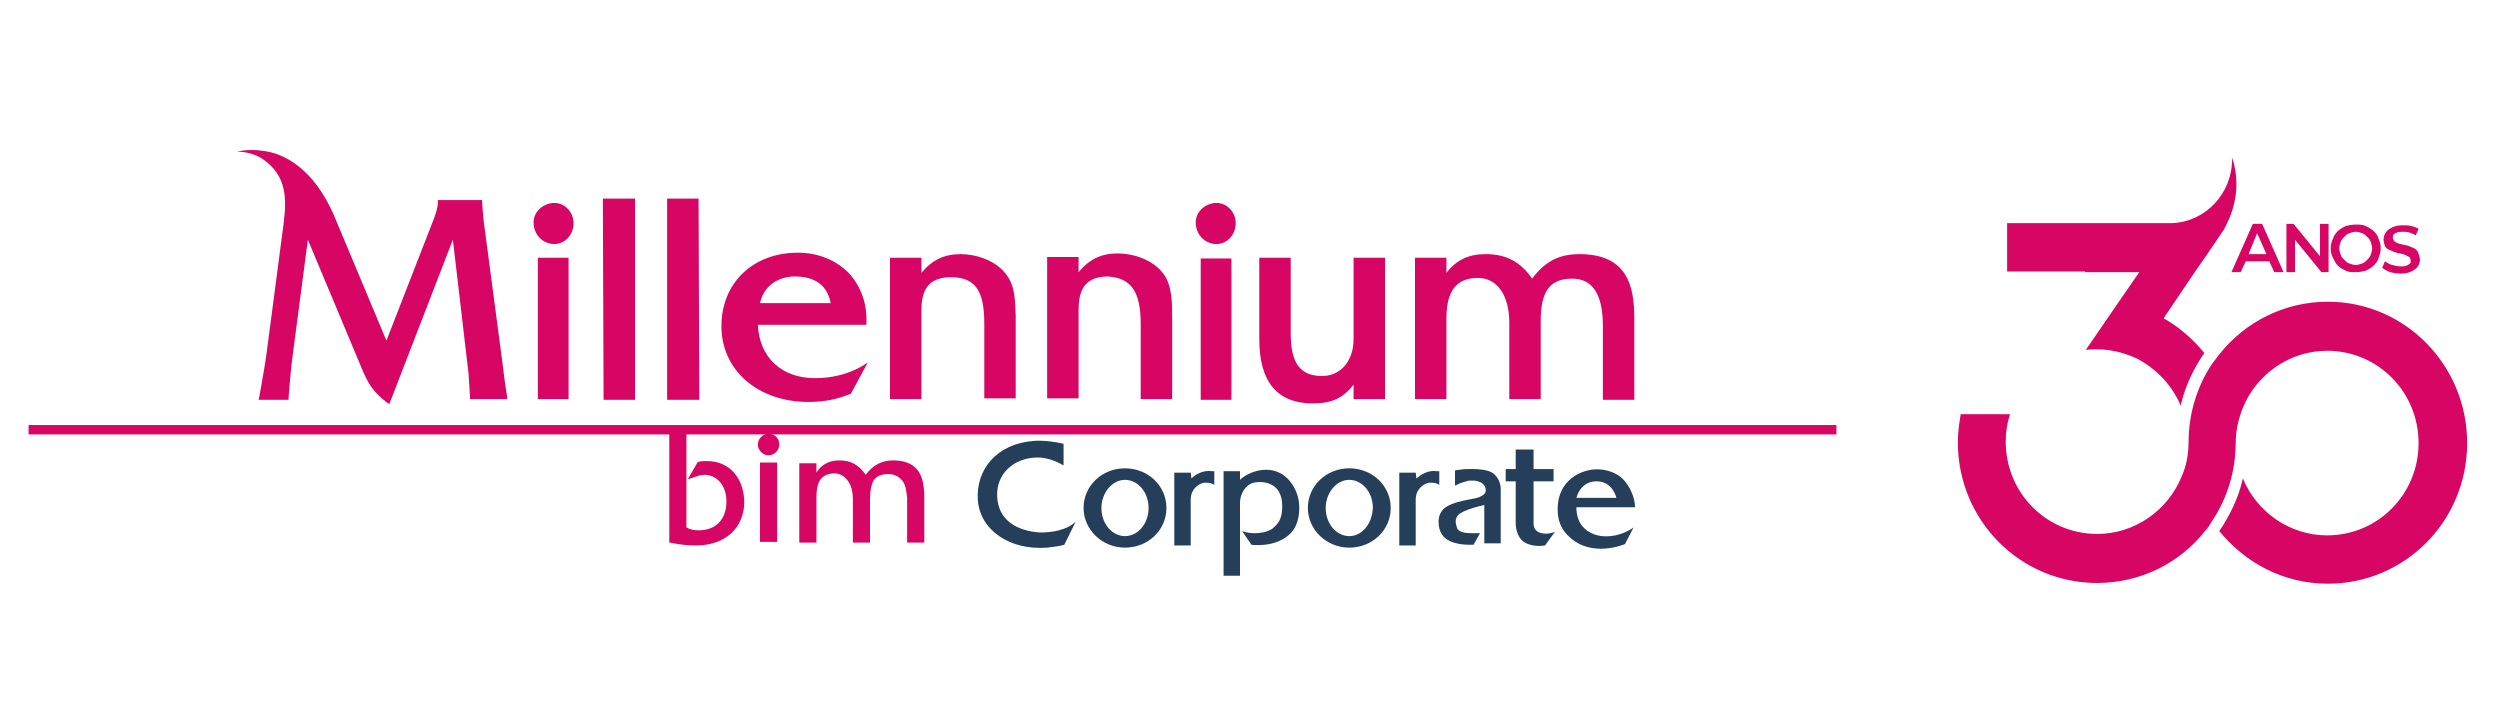 <svg width="200" height="58" viewBox="0 0 200 58" fill="none" xmlns="http://www.w3.org/2000/svg">
<path d="M189.886 18.484C189.714 18.311 189.486 18.196 189.257 18.08C189.029 17.965 188.743 17.965 188.457 17.965C188.171 17.965 187.886 18.023 187.657 18.08C187.429 18.196 187.2 18.311 187.029 18.484C186.857 18.657 186.686 18.888 186.629 19.119C186.514 19.35 186.457 19.58 186.457 19.869C186.457 20.157 186.514 20.388 186.629 20.619C186.743 20.85 186.857 21.08 187.029 21.253C187.2 21.427 187.429 21.542 187.657 21.657C187.886 21.773 188.171 21.773 188.457 21.773C188.743 21.773 189.029 21.715 189.257 21.657C189.486 21.542 189.714 21.427 189.886 21.253C190.057 21.08 190.229 20.907 190.286 20.619C190.4 20.388 190.457 20.1 190.457 19.869C190.457 19.58 190.4 19.35 190.286 19.119C190.229 18.83 190.057 18.657 189.886 18.484ZM189.657 20.388C189.6 20.561 189.486 20.677 189.371 20.792C189.257 20.907 189.143 21.023 188.971 21.08C188.8 21.138 188.629 21.196 188.457 21.196C188.286 21.196 188.114 21.138 187.943 21.08C187.771 21.023 187.657 20.907 187.543 20.792C187.429 20.677 187.314 20.561 187.257 20.388C187.2 20.215 187.143 20.042 187.143 19.869C187.143 19.696 187.2 19.523 187.257 19.35C187.314 19.177 187.429 19.061 187.543 18.946C187.657 18.83 187.771 18.715 187.943 18.657C188.114 18.6 188.286 18.542 188.457 18.542C188.629 18.542 188.8 18.6 188.971 18.657C189.143 18.715 189.257 18.83 189.371 18.946C189.486 19.061 189.6 19.177 189.657 19.35C189.714 19.523 189.771 19.696 189.771 19.869C189.771 20.042 189.714 20.215 189.657 20.388Z" fill="#D70564"/>
<path d="M193.429 20.157C193.371 20.042 193.257 19.927 193.143 19.869C193.029 19.811 192.857 19.753 192.743 19.696C192.571 19.638 192.4 19.58 192.286 19.58C192.114 19.523 192 19.523 191.829 19.465C191.714 19.407 191.6 19.35 191.543 19.292C191.486 19.234 191.429 19.119 191.429 19.003C191.429 18.888 191.429 18.83 191.486 18.773C191.543 18.715 191.6 18.657 191.771 18.6C191.886 18.542 192.057 18.542 192.229 18.542C192.4 18.542 192.571 18.542 192.743 18.6C192.914 18.657 193.086 18.715 193.257 18.83L193.486 18.311C193.314 18.196 193.143 18.138 192.914 18.08C192.686 18.023 192.457 18.023 192.229 18.023C191.886 18.023 191.6 18.08 191.371 18.196C191.143 18.311 190.971 18.427 190.857 18.6C190.743 18.773 190.686 18.946 190.686 19.177C190.686 19.35 190.743 19.523 190.8 19.696C190.857 19.811 190.971 19.927 191.143 19.984C191.257 20.042 191.429 20.1 191.543 20.157C191.714 20.215 191.829 20.273 192 20.273C192.171 20.33 192.286 20.33 192.4 20.388C192.514 20.446 192.629 20.503 192.743 20.561C192.8 20.619 192.857 20.734 192.857 20.85C192.857 20.965 192.857 21.023 192.8 21.08C192.743 21.138 192.629 21.196 192.514 21.253C192.4 21.311 192.229 21.311 192.057 21.311C191.829 21.311 191.6 21.253 191.371 21.196C191.143 21.138 190.971 21.023 190.8 20.907L190.571 21.427C190.743 21.542 190.914 21.657 191.2 21.773C191.486 21.83 191.714 21.888 192.057 21.888C192.4 21.888 192.686 21.83 192.914 21.715C193.143 21.6 193.314 21.484 193.429 21.311C193.543 21.138 193.6 20.965 193.6 20.734C193.543 20.446 193.486 20.273 193.429 20.157Z" fill="#D70564"/>
<path d="M166.8 21.773H171.143L169.429 24.253L166.857 28.003C167.143 27.946 167.429 27.946 167.714 27.946C168.914 27.946 170 28.234 170.971 28.696C172.514 29.503 173.771 30.83 174.457 32.446C174.8 30.888 175.486 29.503 176.343 28.234C175.429 27.138 174.343 26.157 173.086 25.465L175.657 21.657L176.343 20.677L177.6 18.83L177.829 18.484C177.829 18.484 177.829 18.427 177.886 18.427L178.171 17.85C178.629 16.927 178.914 15.83 178.914 14.734C178.914 13.984 178.8 13.292 178.571 12.6C178.571 12.657 178.571 12.657 178.571 12.715C178.571 15.484 176.457 17.734 173.771 17.85H160.571V21.715H166.343H166.8V21.773Z" fill="#D70564"/>
<path d="M186.229 24.138C182.743 24.138 179.6 25.753 177.543 28.35C177.371 28.58 177.143 28.869 176.971 29.1C175.771 30.888 175.086 33.08 175.086 35.388V35.33C175.086 36.311 174.914 37.292 174.514 38.157C173.429 40.811 170.8 42.715 167.771 42.715C163.714 42.715 160.457 39.426 160.457 35.33C160.457 34.58 160.571 33.83 160.8 33.138H156.857C156.743 33.83 156.629 34.58 156.629 35.33V35.388C156.629 41.619 161.6 46.638 167.771 46.638C171.257 46.638 174.4 45.023 176.4 42.484C176.629 42.253 176.8 41.965 176.971 41.676C178.171 39.888 178.857 37.696 178.857 35.388V35.446C178.857 34.407 179.086 33.484 179.429 32.619C180.514 29.965 183.143 28.061 186.171 28.061C190.229 28.061 193.486 31.35 193.486 35.446C193.486 39.542 190.229 42.83 186.171 42.83C183.143 42.83 180.514 40.926 179.429 38.273C179.086 39.83 178.4 41.215 177.543 42.484C179.6 45.023 182.686 46.696 186.229 46.696C192.4 46.696 197.371 41.676 197.371 35.446C197.371 29.215 192.4 24.138 186.229 24.138Z" fill="#D70564"/>
<path d="M180.229 17.907L178.514 21.773H179.257L179.657 20.907H181.543L181.943 21.773H182.686L180.971 17.907H180.229ZM179.886 20.33L180.571 18.657L181.314 20.33H179.886Z" fill="#D70564"/>
<path d="M185.6 20.503L183.486 17.907H182.914V21.773H183.6V19.177L185.714 21.773H186.286V17.907H185.6V20.503Z" fill="#D70564"/>
<path d="M146.914 34.004H2.286V34.754H146.914V34.004Z" fill="#D70564"/>
<path d="M48.229 15.888L48.286 31.984H50.8V15.888H48.229Z" fill="#D70564"/>
<path d="M53.371 15.888V31.984H55.943L55.886 15.888H53.371Z" fill="#D70564"/>
<path d="M40.229 29.273L38.686 17.619C38.629 17.1 38.571 16.177 38.571 16.177V16.003H35.2H35.029V16.177C35.029 16.638 34.857 17.1 34.686 17.561L30.914 27.253L26.686 17.157C25.086 13.523 22.857 12.484 21.714 12.196C20.057 11.792 18.971 12.138 18.971 12.138C18.971 12.138 20.114 12.08 21.086 12.773C22.857 14.042 22.971 15.715 22.686 17.907L21.314 28.35C21.143 29.619 20.743 31.696 20.743 31.753L20.686 31.984H23.086V31.811C23.086 31.811 23.2 30.196 23.371 28.753L24.629 19.177L28.857 29.273C29.429 30.657 29.771 31.292 30.971 32.215L31.143 32.33L36.229 19.177L37.486 29.907C37.543 30.715 37.6 31.753 37.6 31.753V31.927H40.571V31.753C40.571 31.753 40.343 30.369 40.229 29.273Z" fill="#D70564"/>
<path d="M105.029 32.273C106.514 32.273 107.429 31.869 108.286 30.773V31.927H110.8V20.619H108.286V27.138C108.286 28.869 107.257 30.08 105.771 30.08C104 30.08 103.257 29.042 103.257 26.677V20.619H100.743V27.138C100.743 30.542 102.171 32.273 105.029 32.273Z" fill="#D70564"/>
<path d="M60.629 25.984H69.314V25.811C69.371 24.253 68.857 22.869 67.886 21.83C66.857 20.792 65.429 20.215 63.829 20.215C60.229 20.215 57.714 22.638 57.714 26.1C57.714 29.619 60.629 32.157 64.686 32.157C65.943 32.157 67.029 31.927 68 31.523H68.057L69.429 28.984C69.429 28.984 67.886 30.253 65.2 30.253C62.514 30.253 60.743 28.58 60.629 25.984ZM63.6 22.119C65.2 22.119 66.171 22.811 66.457 24.253H60.8C61.086 22.927 62.171 22.119 63.6 22.119Z" fill="#D70564"/>
<path d="M45.486 20.619H43.029V31.927H45.486V20.619Z" fill="#D70564"/>
<path d="M44.343 16.234C43.543 16.234 42.686 16.869 42.686 17.792C42.686 18.773 43.429 19.523 44.343 19.523C45.2 19.523 45.886 18.773 45.886 17.85C45.886 16.984 45.2 16.234 44.343 16.234Z" fill="#D70564"/>
<path d="M97.314 16.234C96.514 16.234 95.657 16.869 95.657 17.792C95.657 18.773 96.4 19.523 97.314 19.523C98.171 19.523 98.857 18.773 98.857 17.85C98.857 16.984 98.171 16.234 97.314 16.234Z" fill="#D70564"/>
<path d="M123.257 25.696C123.257 23.273 124 22.292 125.771 22.292C127.429 22.292 128.229 23.561 128.229 26.1V31.984H130.743V25.465C130.743 22.927 130.229 20.33 126.343 20.33C124.743 20.33 123.6 20.907 122.571 22.292C121.657 20.965 120.514 20.33 118.857 20.33C117.486 20.33 116.514 20.792 115.714 21.83V20.619H113.2V31.927H115.714V25.465C115.714 23.273 116.514 22.234 118.229 22.234C119.771 22.234 120.743 23.619 120.743 25.811V31.927H123.257V25.696Z" fill="#D70564"/>
<path d="M80.571 22.061C79.714 20.792 78 20.33 76.857 20.33C75.543 20.33 74.571 20.792 73.714 21.83V20.619H71.2V31.927H73.714V24.888C73.714 23.561 74 22.177 76.057 22.177C78 22.177 78.743 23.215 78.743 25.869V31.869H81.257V25.292C81.2 24.311 81.257 22.984 80.571 22.061Z" fill="#D70564"/>
<path d="M98.514 20.677H96.057V31.984H98.514V20.677Z" fill="#D70564"/>
<path d="M91.257 25.927V31.927H93.772V25.35C93.772 24.253 93.772 22.927 93.143 22.003C92.286 20.734 90.572 20.273 89.429 20.273C88.114 20.273 87.143 20.734 86.286 21.773V20.561H83.772V31.869H86.286V24.83C86.286 23.503 86.572 22.119 88.629 22.119C90.457 22.234 91.257 23.273 91.257 25.927Z" fill="#D70564"/>
<path d="M61.486 34.696C61.029 34.696 60.629 35.1 60.629 35.561C60.629 36.023 61.029 36.426 61.486 36.426C61.943 36.426 62.343 36.023 62.343 35.561C62.343 35.042 61.943 34.696 61.486 34.696Z" fill="#D70564"/>
<path d="M56.571 36.888C56.343 36.888 56.114 36.888 55.886 36.946H55.829L55.029 38.33L55.257 38.273C55.714 38.1 56.057 37.984 56.343 37.984C57.371 37.984 58.114 38.85 58.114 40.119C58.114 41.561 57.257 42.426 55.886 42.426C55.543 42.426 55.2 42.369 54.914 42.196V34.176H53.543V43.407H53.6C54.4 43.58 55.086 43.638 55.657 43.638C58 43.638 59.543 42.254 59.543 40.119C59.486 38.215 58.343 36.888 56.571 36.888Z" fill="#D70564"/>
<path d="M62.171 37.004H60.8V43.35H62.171V37.004Z" fill="#D70564"/>
<path d="M73.943 39.426C73.886 38.676 73.771 38.1 73.429 37.638C73.029 37.119 72.4 36.83 71.429 36.83C70.457 36.83 69.771 37.292 69.257 37.984C68.743 37.234 68.114 36.83 67.143 36.83C66.686 36.83 66.286 36.946 66 37.119C65.714 37.292 65.486 37.523 65.314 37.811V37.061H65.257H65.2H63.943V43.407H65.2H65.257H65.314V39.773C65.314 39.138 65.429 38.619 65.657 38.33C65.886 38.042 66.286 37.869 66.743 37.869C67.143 37.869 67.486 38.042 67.771 38.388C68.057 38.734 68.229 39.254 68.229 39.946V43.292V43.407H69.6V39.888C69.6 39.254 69.714 38.734 69.886 38.446C70.114 38.1 70.457 37.926 71.086 37.926C71.6 37.926 71.943 38.157 72.229 38.504C72.457 38.85 72.514 39.311 72.571 39.83V43.407H73.943V39.773C73.943 39.657 73.943 39.542 73.943 39.426Z" fill="#D70564"/>
<path d="M113.314 38.273L113.257 37.811H111.943V43.638H113.257V39.946C113.257 39.311 113.657 38.792 114.286 38.619H114.343C114.4 38.619 114.514 38.619 114.571 38.619C114.8 38.619 114.971 38.676 115.143 38.792V37.696C115.086 37.696 115.029 37.696 114.971 37.696C114.229 37.58 113.657 37.984 113.314 38.273Z" fill="#253F5A"/>
<path d="M95.314 38.273L95.257 37.811H93.943V43.638H95.257V39.946C95.257 39.311 95.657 38.792 96.286 38.619H96.343C96.4 38.619 96.514 38.619 96.571 38.619C96.8 38.619 96.971 38.676 97.143 38.792V37.696C97.086 37.696 97.029 37.696 96.971 37.696C96.229 37.58 95.6 37.984 95.314 38.273Z" fill="#253F5A"/>
<path d="M119.371 37.811C118.971 37.58 118.343 37.523 117.771 37.523C117.371 37.523 117.029 37.523 116.8 37.58C116.571 37.58 116.457 37.638 116.4 37.638V38.85C116.514 38.792 116.857 38.619 117.314 38.504C117.429 38.446 117.6 38.446 117.829 38.446C118.057 38.446 118.286 38.504 118.514 38.619C118.686 38.734 118.857 38.907 118.857 39.196V39.254C118.857 39.484 118.686 39.6 118.457 39.715C118.229 39.83 117.943 39.888 117.6 39.946C116.971 40.061 116.171 40.234 115.657 40.58C115.314 40.811 115.086 41.215 115.086 41.734C115.086 42.6 115.486 43.061 116 43.292C116.514 43.523 117.086 43.58 117.486 43.58C117.657 43.58 117.829 43.58 117.886 43.58L118.4 42.657C118.286 42.657 118.114 42.657 117.886 42.657C117.657 42.657 117.371 42.657 117.086 42.6C116.857 42.542 116.629 42.426 116.571 42.254C116.514 42.08 116.457 41.907 116.457 41.734C116.457 41.446 116.571 41.215 116.857 41.042C117.143 40.869 117.6 40.696 118.229 40.523C118.4 40.465 118.571 40.465 118.686 40.407H118.743V43.465H120.057V39.023C120.057 38.965 120 38.215 119.371 37.811Z" fill="#253F5A"/>
<path d="M101.314 37.58C100.4 37.58 99.657 37.984 99.257 38.33L99.2 38.388V37.696H97.886V46.061H99.2V40.234C99.2 39.657 99.486 39.023 100 38.734C100.171 38.619 100.514 38.561 100.8 38.561C101.2 38.561 101.657 38.676 102 38.965C102.343 39.254 102.629 39.773 102.571 40.754C102.514 41.676 102.171 41.965 101.771 42.311C101.314 42.6 100.743 42.657 100.343 42.657C99.771 42.657 99.371 42.484 99.371 42.484L100.114 43.58C100.114 43.58 102.057 43.869 103.257 42.657C103.714 42.196 103.943 41.446 103.943 40.638C103.943 39.773 103.657 39.08 103.2 38.504C102.743 37.926 102.057 37.58 101.314 37.58Z" fill="#253F5A"/>
<path d="M126.8 37.696C125.657 38.042 124.457 39.08 124.629 41.1C124.686 41.907 125.086 42.542 125.543 42.946C127.371 44.676 130 43.523 130 43.523L130.686 42.196C130.686 42.196 129.943 42.773 128.857 42.888C127.771 43.004 127.029 42.6 126.629 42.138C126.057 41.504 126.114 40.58 126.114 40.58H130.8C130.8 40.58 130.857 39.542 129.943 38.446C129.371 37.754 128.057 37.292 126.8 37.696ZM126.114 39.83C126.114 39.83 126.4 38.504 127.714 38.504C129.029 38.504 129.314 39.83 129.314 39.83H126.114Z" fill="#253F5A"/>
<path d="M107.943 37.465C106.114 37.465 104.629 38.85 104.629 40.638C104.629 42.369 106.114 43.811 107.943 43.811C109.771 43.811 111.257 42.426 111.257 40.638C111.257 38.85 109.771 37.465 107.943 37.465ZM107.943 42.888C106.914 42.888 106.057 41.907 106.057 40.638C106.057 39.426 106.914 38.388 107.943 38.388C108.971 38.388 109.829 39.369 109.829 40.638C109.771 41.907 108.971 42.888 107.943 42.888Z" fill="#253F5A"/>
<path d="M90 37.465C88.171 37.465 86.686 38.85 86.686 40.638C86.686 42.369 88.171 43.811 90 43.811C91.829 43.811 93.314 42.426 93.314 40.638C93.314 38.85 91.829 37.465 90 37.465ZM90 42.888C88.971 42.888 88.114 41.907 88.114 40.638C88.114 39.426 88.971 38.388 90 38.388C91.029 38.388 91.886 39.369 91.886 40.638C91.886 41.907 91.029 42.888 90 42.888Z" fill="#253F5A"/>
<path d="M123.029 42.542C122.629 42.311 122.686 41.792 122.686 41.792V38.504H124.286V37.523H122.686V35.965H121.257V37.523H120.457V38.504H121.257V41.792C121.257 41.792 121.2 42.946 122 43.407C122.686 43.811 123.6 43.638 123.6 43.638L124.4 42.542C124.4 42.542 123.657 42.888 123.029 42.542Z" fill="#253F5A"/>
<path d="M86.057 41.734L85.143 43.58C84.743 43.696 84.286 43.754 83.771 43.811C80.8 44.042 78.4 42.426 78.229 40.004C78.057 37.58 79.714 35.504 82.686 35.273C83.429 35.215 84.4 35.33 85.086 35.504V37.234C84.4 36.83 83.657 36.6 83.029 36.6C81.086 36.6 79.714 37.926 79.771 39.657C79.829 41.676 81.429 42.484 83.2 42.6C84.171 42.6 85.314 42.426 86.057 41.734Z" fill="#253F5A"/>
</svg>
